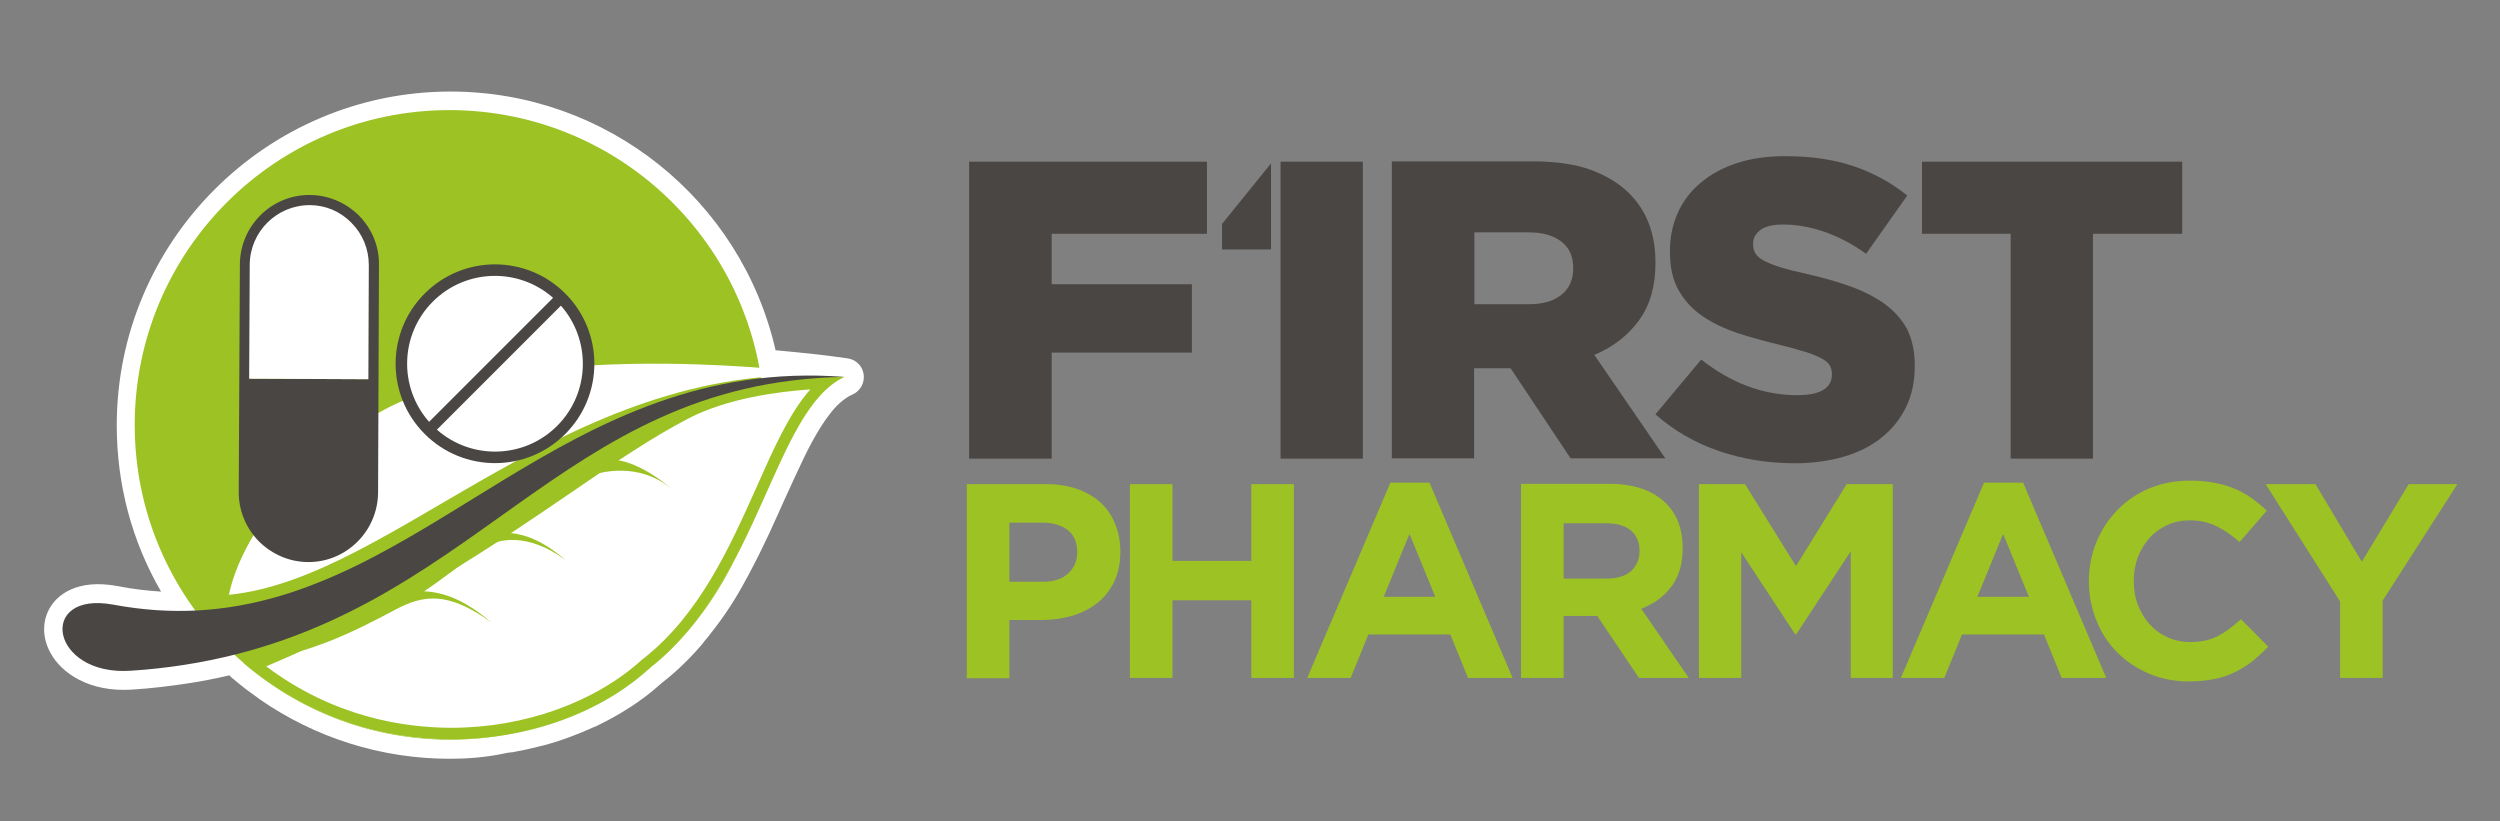<?xml version="1.0" encoding="utf-8"?>
<!-- Generator: Adobe Illustrator 24.0.2, SVG Export Plug-In . SVG Version: 6.00 Build 0)  -->
<svg version="1.1" id="Layer_1" xmlns="http://www.w3.org/2000/svg" xmlns:xlink="http://www.w3.org/1999/xlink" x="0px" y="0px"
	 viewBox="0 0 862.9 283.5" style="enable-background:new 0 0 862.9 283.5;" xml:space="preserve">
<rect x="0" y="0" width="862.9" height="283.5" fill="#808080" stroke="none"/>
<style type="text/css">
	.st0{fill:#93D500;}
	.st1{fill:#E2C466;}
	.st2{fill:#ECEFF1;}
	.st3{fill:#454245;}
	.st4{fill:#FFFFFF;}
	.st5{fill:url(#SVGID_1_);}
	.st6{fill:url(#SVGID_2_);}
	.st7{fill:url(#SVGID_3_);}
	.st8{fill:#9CC31A;}
	.st9{fill:url(#SVGID_4_);}
	.st10{fill:url(#SVGID_5_);}
	.st11{fill:url(#SVGID_6_);}
	.st12{fill:url(#SVGID_7_);}
	.st13{fill:none;stroke:#FFFFFF;stroke-miterlimit:10;}
	.st14{fill:#F29100;}
	.st15{clip-path:url(#SVGID_9_);fill:#434142;}
	.st16{fill:#434142;}
	.st17{clip-path:url(#SVGID_11_);fill:#434142;}
	.st18{clip-path:url(#SVGID_13_);fill:#434142;}
	.st19{clip-path:url(#SVGID_15_);fill:#93D500;}
	.st20{clip-path:url(#SVGID_17_);fill:#FFFFFF;}
	.st21{clip-path:url(#SVGID_17_);fill:#93D500;}
	.st22{clip-path:url(#SVGID_17_);fill:#434142;}
	.st23{fill:url(#SVGID_18_);}
	.st24{clip-path:url(#SVGID_20_);fill:#F29100;}
	.st25{clip-path:url(#SVGID_20_);fill:#FFFFFF;}
	.st26{clip-path:url(#SVGID_22_);fill:#FFFFFF;}
	.st27{clip-path:url(#SVGID_24_);fill:#FFFFFF;}
	.st28{clip-path:url(#SVGID_24_);fill:#424242;}
	.st29{clip-path:url(#SVGID_24_);fill:#F29100;}
	.st30{clip-path:url(#SVGID_24_);fill:#EDF0F2;}
	.st31{fill:url(#SVGID_25_);}
	.st32{fill:#606060;}
	.st33{fill:url(#SVGID_26_);}
	.st34{fill:none;stroke:#9CC31A;stroke-width:60;stroke-miterlimit:10;}
	.st35{fill:#9CC224;}
	.st36{fill:#4A4644;}
	.st37{fill-rule:evenodd;clip-rule:evenodd;fill:#FFFFFF;}
	.st38{fill-rule:evenodd;clip-rule:evenodd;fill:#9CC224;}
	.st39{fill-rule:evenodd;clip-rule:evenodd;fill:#4A4644;}
	.st40{fill:#231F20;}
	.st41{fill:#F7941D;}
</style>
<g>
	<g>
		<g>
			<path class="st35" d="M379.9,173.5c-2.2-2-4.9-3.6-8-4.7c-3.2-1.1-6.7-1.7-10.8-1.7h-27.4v67h14.7v-20.1h11.2
				c3.8,0,7.3-0.5,10.6-1.5c3.3-1,6.2-2.5,8.6-4.4c2.5-2,4.4-4.4,5.8-7.4c1.4-2.9,2.1-6.3,2.1-10.2v-0.2c0-3.4-0.6-6.6-1.8-9.4
				C383.8,178,382.1,175.5,379.9,173.5z M371.8,190.7c0,2.9-1,5.3-3.1,7.2c-2,1.9-4.9,2.9-8.6,2.9h-11.7v-20.4h11.4
				c3.7,0,6.6,0.9,8.8,2.6c2.1,1.7,3.2,4.2,3.2,7.5V190.7z"/>
		</g>
		<g>
			<polygon class="st35" points="431.9,193.6 404.7,193.6 404.7,167.1 390,167.1 390,234 404.7,234 404.7,207.2 431.9,207.2 
				431.9,234 446.6,234 446.6,167.1 431.9,167.1 			"/>
		</g>
		<g>
			<path class="st35" d="M479.9,166.6L451.2,234h15l6.1-15h28.3l6.1,15h15.4l-28.7-67.4H479.9z M477.6,206l8.9-21.7l8.9,21.7H477.6z
				"/>
		</g>
		<g>
			<path class="st35" d="M576.8,202.6c2.6-3.4,4-7.8,4-13.3v-0.2c0-6.4-1.9-11.5-5.7-15.3c-4.5-4.5-11-6.8-19.5-6.8h-30.6v67h14.7
				v-21.4h11.6l14.4,21.4h17.2l-16.4-23.9C570.7,208.5,574.2,206,576.8,202.6z M565.9,190.2c0,2.9-1,5.1-2.9,6.9
				c-1.9,1.7-4.7,2.6-8.4,2.6h-14.9v-19.1h14.6c3.6,0,6.5,0.8,8.5,2.4c2,1.6,3.1,4,3.1,7.1V190.2z"/>
		</g>
		<g>
			<polygon class="st35" points="619.9,195.4 602.3,167.1 586.4,167.1 586.4,234 601,234 601,190.6 619.6,218.9 620,218.9 
				638.8,190.3 638.8,234 653.3,234 653.3,167.1 637.4,167.1 			"/>
		</g>
		<g>
			<path class="st35" d="M684.8,166.6L656.1,234h15l6.1-15h28.3l6.1,15h15.4l-28.7-67.4H684.8z M682.5,206l8.9-21.7l8.9,21.7H682.5z
				"/>
		</g>
		<g>
			<path class="st35" d="M765.6,219.5c-2.6,1.4-5.9,2.1-9.7,2.1c-2.9,0-5.5-0.6-7.9-1.7c-2.4-1.1-4.4-2.6-6.1-4.5
				c-1.7-1.9-3-4.1-4-6.7c-1-2.5-1.4-5.3-1.4-8.1v-0.2c0-2.9,0.5-5.6,1.4-8.1c1-2.5,2.3-4.7,4-6.6c1.7-1.9,3.8-3.4,6.2-4.5
				c2.4-1.1,5-1.6,7.8-1.6c3.4,0,6.4,0.7,9.1,2c2.7,1.3,5.4,3.2,8,5.5l9.4-10.8c-1.5-1.5-3.2-2.9-5-4.2c-1.8-1.3-3.7-2.4-5.8-3.3
				c-2.1-0.9-4.4-1.6-7-2.1c-2.6-0.5-5.4-0.8-8.6-0.8c-5.2,0-9.9,0.9-14.2,2.7c-4.3,1.8-7.9,4.3-11,7.5c-3.1,3.2-5.5,6.8-7.2,11
				c-1.7,4.2-2.6,8.7-2.6,13.4v0.2c0,4.8,0.9,9.3,2.6,13.5c1.7,4.2,4.1,7.9,7.2,11c3.1,3.1,6.7,5.5,10.9,7.3
				c4.2,1.8,8.8,2.7,13.7,2.7c3.3,0,6.2-0.3,8.8-0.8c2.6-0.5,5-1.3,7.2-2.4c2.2-1.1,4.2-2.3,6.1-3.8c1.8-1.5,3.6-3.1,5.4-5l-9.4-9.5
				C770.8,216.2,768.2,218.1,765.6,219.5z"/>
		</g>
		<g>
			<polygon class="st35" points="831.4,167.1 815.2,193.9 799.2,167.1 782,167.1 807.7,207.6 807.7,234 822.4,234 822.4,207.3 
				848.2,167.1 			"/>
		</g>
	</g>
	<g>
		<g>
			<polygon class="st36" points="334.5,158.3 363,158.3 363,121.7 411.4,121.7 411.4,98.1 363,98.1 363,80.7 416.6,80.7 416.6,55.8 
				334.5,55.8 			"/>
		</g>
		<g>
			<rect x="442" y="55.8" class="st36" width="28.4" height="102.5"/>
		</g>
		<g>
			<path class="st36" d="M565.7,110.6c3.8-5.2,5.7-11.8,5.7-19.7v-0.3c0-9.9-3-17.8-9.1-23.9c-3.4-3.4-7.9-6.1-13.3-8.1
				c-5.5-2-12.2-2.9-20.1-2.9h-48.5v102.5h28.4v-31.1h12.6l20.7,31.1h32.7l-24.5-35.7C556.7,119.8,561.8,115.9,565.7,110.6z
				 M543,92.8c0,3.7-1.3,6.7-4,8.9c-2.7,2.2-6.4,3.3-11.2,3.3h-18.9V80.2h18.7c4.7,0,8.4,1,11.2,3.1c2.8,2.1,4.2,5.1,4.2,9.2V92.8z"
				/>
		</g>
		<g>
			<path class="st36" d="M650.8,105.1c-3.3-2.4-7.3-4.5-12-6.2c-4.7-1.7-10-3.2-15.8-4.5c-3.6-0.8-6.6-1.5-8.9-2.3
				c-2.3-0.7-4.1-1.5-5.4-2.2c-1.3-0.7-2.2-1.5-2.8-2.4c-0.5-0.9-0.8-1.9-0.8-3.1v-0.3c0-2,0.9-3.5,2.6-4.8c1.7-1.2,4.3-1.8,7.7-1.8
				c4.6,0,9.3,0.8,14.3,2.5c4.9,1.7,9.7,4.2,14.4,7.6l14.2-20.1c-5.6-4.5-11.8-7.9-18.7-10.2c-6.9-2.3-14.7-3.4-23.5-3.4
				c-6.2,0-11.7,0.8-16.6,2.4c-4.9,1.6-9.1,3.9-12.5,6.8c-3.5,2.9-6.1,6.4-7.9,10.4c-1.8,4-2.7,8.4-2.7,13.2v0.3c0,5.3,1,9.7,3,13.2
				c2,3.5,4.7,6.5,8.2,8.9c3.5,2.4,7.5,4.3,12.2,5.9c4.7,1.5,9.8,2.9,15.2,4.2c3.5,0.9,6.4,1.7,8.6,2.4c2.2,0.7,4,1.5,5.3,2.2
				c1.3,0.7,2.2,1.5,2.7,2.4c0.5,0.9,0.7,1.9,0.7,2.9v0.3c0,2.2-1,4-3,5.2c-2,1.2-5,1.8-8.9,1.8c-11.7,0-22.8-4.1-33.2-12.3
				l-15.8,18.9c6.4,5.7,13.8,9.9,22,12.7c8.2,2.8,16.9,4.2,26.1,4.2c6.2,0,11.9-0.8,17-2.3c5.1-1.5,9.4-3.7,13-6.6
				c3.6-2.9,6.4-6.4,8.4-10.5c2-4.1,3-8.8,3-14.1v-0.3c0-4.8-0.9-8.9-2.6-12.4C656.6,110.5,654.1,107.6,650.8,105.1z"/>
		</g>
		<g>
			<polygon class="st36" points="663.4,55.8 663.4,80.7 694,80.7 694,158.3 722.4,158.3 722.4,80.7 753.2,80.7 753.2,55.8 			"/>
		</g>
		<g>
			<polygon class="st36" points="421.8,86.1 438.7,86.1 438.7,56.4 421.8,77.3 			"/>
		</g>
	</g>
	<g>
		<g>
			<path class="st37" d="M291.5,130.1c-8.3-1.2-18.4-2.3-29.4-3.2c-9.3-50.6-53.6-88.9-106.8-88.9c-60,0-108.7,48.7-108.7,108.7
				c0,24,7.8,46.1,20.9,64c-9,0.4-18.4-0.2-28.3-2c-26.4-4.9-21.9,24.8,6.2,22.8c6.3-0.4,12.4-1.1,18.2-2c6-0.9,11.8-2.1,17.4-3.5
				c1.1,1,2.2,2,3.3,2.9c0,0-0.1,0-0.1,0l0,0c0,0,0.1,0.1,0.1,0.1c1.3,1.1,2.7,2.3,4.1,3.3c0.4,0.3,0.8,0.6,1.2,0.9
				c0.7,0.5,1.4,1,2.1,1.5c0.3,0.2,0.7,0.5,1,0.7c0.2,0.1,0.4,0.2,0.5,0.4c17.6,12.3,39,19.5,62.1,19.5c6,0,11.8-0.5,17.5-1.4
				c0.7-0.1,1.5-0.2,2.2-0.4c0.4-0.1,0.8-0.1,1.2-0.2c2.8-0.5,5.5-1.1,8.2-1.8c0.4-0.1,0.8-0.2,1.2-0.3c2.7-0.7,5.3-1.6,7.9-2.5
				c0.4-0.1,0.7-0.2,1.1-0.4c2.6-1,5.1-2,7.5-3.1c0.3-0.1,0.6-0.3,0.9-0.4c2.5-1.2,4.9-2.5,7.2-3.8c0.2-0.1,0.4-0.3,0.7-0.4
				c2.4-1.4,4.7-2.9,6.9-4.5c0.1-0.1,0.3-0.2,0.4-0.3c2.2-1.6,4.3-3.4,6.3-5.2c0.2-0.2,0.4-0.3,0.6-0.5c4.6-3.6,8.7-7.7,12.4-12.1
				c0.6-0.7,1.2-1.5,1.8-2.2c0.1-0.1,0.1-0.2,0.2-0.3c0.4-0.6,0.9-1.1,1.3-1.7c4.3-5.4,8.1-11.3,11.3-17.5c0,0,0.1-0.1,0.1-0.1
				c1.4-2.5,2.7-5.1,4-7.7c0.9-1.9,1.8-3.8,2.7-5.7c0.6-1.4,1.3-2.7,1.9-4.1c0.5-1.2,1.1-2.3,1.6-3.5c0.9-1.9,1.7-3.9,2.6-5.8
				c2.2-4.9,4.3-9.6,6.4-14c1.1-2.2,2.1-4.3,3.2-6.3c1.1-2,2.2-3.9,3.4-5.7c1.1-1.8,2.3-3.5,3.5-5c1.8-2.3,3.8-4.3,5.8-5.9
				c0.7-0.5,1.4-1,2.1-1.5C290,130.9,290.8,130.5,291.5,130.1L291.5,130.1z M290.6,130.1c-0.3,0-0.7,0-1.2,0
				c-9.3-0.6-18.2-0.4-26.7,0.6c0-0.1,0-0.2,0-0.3C271.7,129.4,280.9,129.3,290.6,130.1z"/>
			<path class="st4" d="M155.3,261.9c-23.7,0-46.5-7.2-65.9-20.7l-0.5-0.4c-0.2-0.2-0.5-0.3-0.7-0.5l-0.4-0.3
				c-0.8-0.6-1.5-1.1-2.2-1.6l-0.4-0.3c-0.3-0.2-0.6-0.4-0.8-0.6c-1.4-1.1-2.9-2.3-4.3-3.5c-0.1,0-0.1-0.1-0.1-0.1
				c-0.3-0.2-0.5-0.5-0.8-0.8c-4.8,1.1-9.7,2.1-14.5,2.8c-6,0.9-12.3,1.7-18.8,2.1c-15.2,1.1-24.7-5.8-28.4-12.5
				c-3.2-5.7-3-12.1,0.5-16.9c2-2.8,8.2-9,22.6-6.3c5.1,1,10.1,1.6,15,1.9c-10.1-17.4-15.3-37-15.3-57.4
				c0-63.5,51.7-115.2,115.2-115.2c53.9,0,100.3,37.3,112.2,89.3c8.8,0.8,17.4,1.7,24.9,2.8c2.9,0.4,5.1,2.7,5.5,5.5
				c0.4,2.9-1.1,5.7-3.7,6.9c-0.5,0.2-1,0.5-1.6,0.8c-0.5,0.3-1,0.7-1.6,1.1c-1.6,1.2-3.2,2.8-4.7,4.8c-1,1.3-2.1,2.8-3.1,4.4
				c-1,1.6-2,3.3-3.1,5.3c-1,1.8-2,3.8-3.1,6.1c-2.1,4.4-4.3,9.2-6.4,13.8c-0.9,1.9-1.7,3.9-2.6,5.8c-0.5,1.2-1.1,2.3-1.6,3.5
				c-0.6,1.4-1.3,2.8-1.9,4.1c-0.9,1.9-1.8,3.8-2.8,5.8c-1.4,2.8-2.8,5.4-4.1,7.9c0,0,0,0.1-0.1,0.1c-3.4,6.5-7.4,12.7-11.9,18.4
				c-0.4,0.5-0.9,1.1-1.3,1.7l-0.6,0.7c-0.5,0.6-1,1.2-1.5,1.9c-4.1,4.8-8.6,9.2-13.3,12.9l-0.4,0.3c-2.1,1.9-4.4,3.8-6.7,5.5
				l-0.3,0.2c-2.4,1.8-4.9,3.4-7.4,4.9l-0.7,0.4c-2.5,1.5-5.1,2.8-7.7,4.1l-1,0.4c-2.6,1.2-5.3,2.3-8,3.3c-0.3,0.1-0.5,0.2-0.8,0.3
				l-0.3,0.1c-2.7,1-5.6,1.9-8.3,2.6c-0.4,0.1-0.8,0.2-1.2,0.3c-2.8,0.7-5.8,1.4-8.7,1.9c-0.4,0.1-0.8,0.2-1.3,0.2l-0.2,0
				c-0.7,0.1-1.4,0.2-2.2,0.4C167.7,261.4,161.4,261.9,155.3,261.9z M89.2,224.6c1,0.9,2.1,1.7,3.2,2.5c0.2,0.1,0.4,0.3,0.5,0.4
				l0.6,0.4c0.7,0.5,1.3,1,2,1.5l1.4,1c17.2,12,37.4,18.4,58.4,18.4c5.4,0,11-0.4,16.5-1.3c0.7-0.1,1.3-0.2,2-0.3l1.3-0.2
				c2.6-0.5,5.2-1,7.7-1.7l1.1-0.3c2.5-0.7,5-1.5,7.4-2.3l1-0.3c2.4-0.9,4.7-1.9,7.1-2.9l0.8-0.4c2.3-1.1,4.5-2.3,6.7-3.6l0.6-0.4
				c2.2-1.3,4.3-2.7,6.3-4.2l0.3-0.2c2-1.5,4-3.1,5.8-4.8c0.1-0.1,0.2-0.1,0.3-0.2l0.5-0.5c0,0,0.1-0.1,0.1-0.1
				c4.1-3.2,7.9-7,11.5-11.2c0.4-0.5,0.9-1,1.3-1.6l0.6-0.8c0.4-0.5,0.8-1,1.2-1.5c4.1-5.2,7.7-10.7,10.7-16.5
				c0-0.1,0.1-0.1,0.1-0.2c0,0,0.1-0.1,0.1-0.1c1.3-2.3,2.5-4.7,3.9-7.4c0.9-1.8,1.8-3.7,2.7-5.5c0.6-1.3,1.3-2.7,1.9-4
				c0.5-1.1,1-2.3,1.6-3.4c0.9-1.9,1.7-3.9,2.6-5.8c2.1-4.8,4.3-9.7,6.5-14.2c1.2-2.4,2.3-4.6,3.4-6.6c1.2-2.3,2.4-4.3,3.6-6.1
				c0.9-1.4,1.7-2.6,2.6-3.8c-3.8,0.1-7.7,0.4-11.4,0.8c-3.5,0.4-6.7-2.1-7.2-5.6l0-0.4c-0.1-0.5-0.1-1-0.1-1.5
				c-0.2-0.5-0.4-1-0.5-1.6c-8.9-48.4-51.1-83.5-100.4-83.5C99,44.6,53.2,90.4,53.2,146.7c0,21.8,6.8,42.6,19.6,60.2
				c1.4,1.9,1.7,4.5,0.6,6.7c-1,2.2-3.2,3.6-5.6,3.7c-9.9,0.5-19.7-0.2-29.9-2.1c-6.1-1.1-8.9,0.2-9.5,1.1c-0.5,0.7-0.2,2,0.4,2.9
				c1.7,3.1,7,6.5,16.1,5.9c6.1-0.4,12-1.1,17.7-2c5.6-0.9,11.2-2,16.8-3.4c2.2-0.5,4.4,0.1,6.1,1.6c1,0.9,2,1.9,3.1,2.8
				C88.7,224.2,89,224.4,89.2,224.6z"/>
		</g>
	</g>
	<g>
		<g>
			<path class="st35" d="M263.9,146.7c0,60-48.6,108.6-108.7,108.6c-60,0-108.7-48.6-108.7-108.6c0-60,48.6-108.7,108.7-108.7
				C215.3,38.1,263.9,86.7,263.9,146.7z"/>
		</g>
		<g>
			<g>
				<path class="st37" d="M291.5,130.1c-24.4,11.3-29.1,70.7-67,100.3c-31.8,29.3-95.1,37.1-140.4-1.5c22.3-2.9,37.2-10.4,52.6-18.6
					c9.2-4.8,17.7-6.5,32.8,4.5c-9.2-7.9-16.5-10.4-23.1-10.7c7.1-4.8,13.6-10,20.3-14.8c4.9-3.5,15.5-5.6,28.5,4
					c-8.7-7.5-15.6-9.5-21.7-9.4c8.7-6.9,23.4-17,29.2-19.3c7-2.8,20.1-4.3,30,5c-7.6-7.2-20.4-13.5-24.4-9.7
					C244.3,126.2,291.5,130.1,291.5,130.1z"/>
			</g>
			<g>
				<path class="st38" d="M133.1,136.9c-28.3,13.7-49,38.2-58.4,64.5c58.5-5.8,90.8-79.2,184.6-74.1
					C223.2,122,176.2,116,133.1,136.9z"/>
			</g>
			<g>
				<path class="st37" d="M142.2,137.1c-25.4,9.1-57.5,40.9-63.2,68.2c58.5-5.8,118.9-83.4,212.5-75.2
					C255.4,124.9,187.3,120.9,142.2,137.1z"/>
			</g>
		</g>
		<g>
			<g>
				<path class="st36" d="M195.1,101.3c13.4,13.4,13.4,35.1,0,48.5c-13.4,13.4-35.1,13.4-48.5,0c-13.4-13.4-13.4-35.1,0-48.5
					C160,87.9,181.7,87.9,195.1,101.3z"/>
			</g>
			<g>
				<path class="st4" d="M193.6,105.5c10.5,11.9,10.1,30.1-1.3,41.5c-11.4,11.4-29.6,11.8-41.5,1.3L193.6,105.5z"/>
			</g>
			<g>
				<path class="st4" d="M148.1,145.6c-10.5-11.9-10.1-30.1,1.3-41.5c11.4-11.4,29.6-11.8,41.5-1.3L148.1,145.6z"/>
			</g>
		</g>
		<g>
			<g>
				<path class="st36" d="M128.9,130.9l-0.2,39.2c0,12.3-10.1,22.3-22.4,22.2c-12.3-0.1-22.3-10.1-22.2-22.4l0.2-39.2L128.9,130.9z"
					/>
			</g>
			<g>
				<path class="st4" d="M84.3,130.7l0.2-39.4C84.5,79,94.6,69,106.9,69.1c12.3,0.1,22.3,10.1,22.2,22.4l-0.2,39.4L84.3,130.7z"/>
			</g>
			<g>
				<path class="st36" d="M106.5,194L106.5,194h-0.1c-6.4,0-12.4-2.6-17-7.1c-4.5-4.6-7-10.6-7-17l0.4-78.7
					c0.1-13.2,10.8-23.9,24-23.9c6.5,0,12.5,2.6,17.1,7.1c4.5,4.6,7,10.6,6.9,17l-0.3,78.6C130.4,183.3,119.6,194,106.5,194z
					 M106.9,70.8c-11.4,0-20.6,9.2-20.7,20.5l-0.4,78.7c0,5.5,2.1,10.7,6,14.6c3.9,3.9,9,6.1,14.5,6.1l0.1,1.7v-1.7
					c11.3,0,20.5-9.2,20.6-20.5l0.3-78.7c0-5.5-2.1-10.7-6-14.6C117.5,73,112.4,70.8,106.9,70.8z"/>
			</g>
		</g>
		<g>
			<path class="st35" d="M279.7,134.4c-7.2,8.1-12.6,20.3-18.6,33.8c-9.2,20.6-19.7,44-39,59.1c-0.1,0.1-0.2,0.1-0.3,0.2
				c-16.1,14.8-40.7,23.7-65.9,23.7c-16.7,0-40.9-3.8-64-21.2c45.3-19.1,78.3-41.6,105.1-59.9c15-10.3,28-19.1,40.5-25.6
				C250.9,137.5,268.3,135.2,279.7,134.4 M289.3,130.1c-7.8,0-34.5,0.8-53.7,10.8c-36.5,19.1-77.8,58.2-151.5,88
				c21.6,18.4,47.3,26.3,71.8,26.3c26.8,0,52-9.4,68.6-24.8c37.9-29.6,42.6-89,67-100.3C291.5,130.1,290.7,130.1,289.3,130.1
				L289.3,130.1z"/>
		</g>
		<g>
			<g>
				<path class="st39" d="M291.5,130.1c-97-7.5-143.9,76.4-223.4,80.6c-9.2,0.5-18.8-0.1-29-2c-26.4-4.9-21.9,24.8,6.2,22.8
					c6.3-0.4,12.4-1.1,18.2-2C164.3,213.8,192,131.7,291.5,130.1L291.5,130.1z"/>
			</g>
		</g>
	</g>
</g>
</svg>
